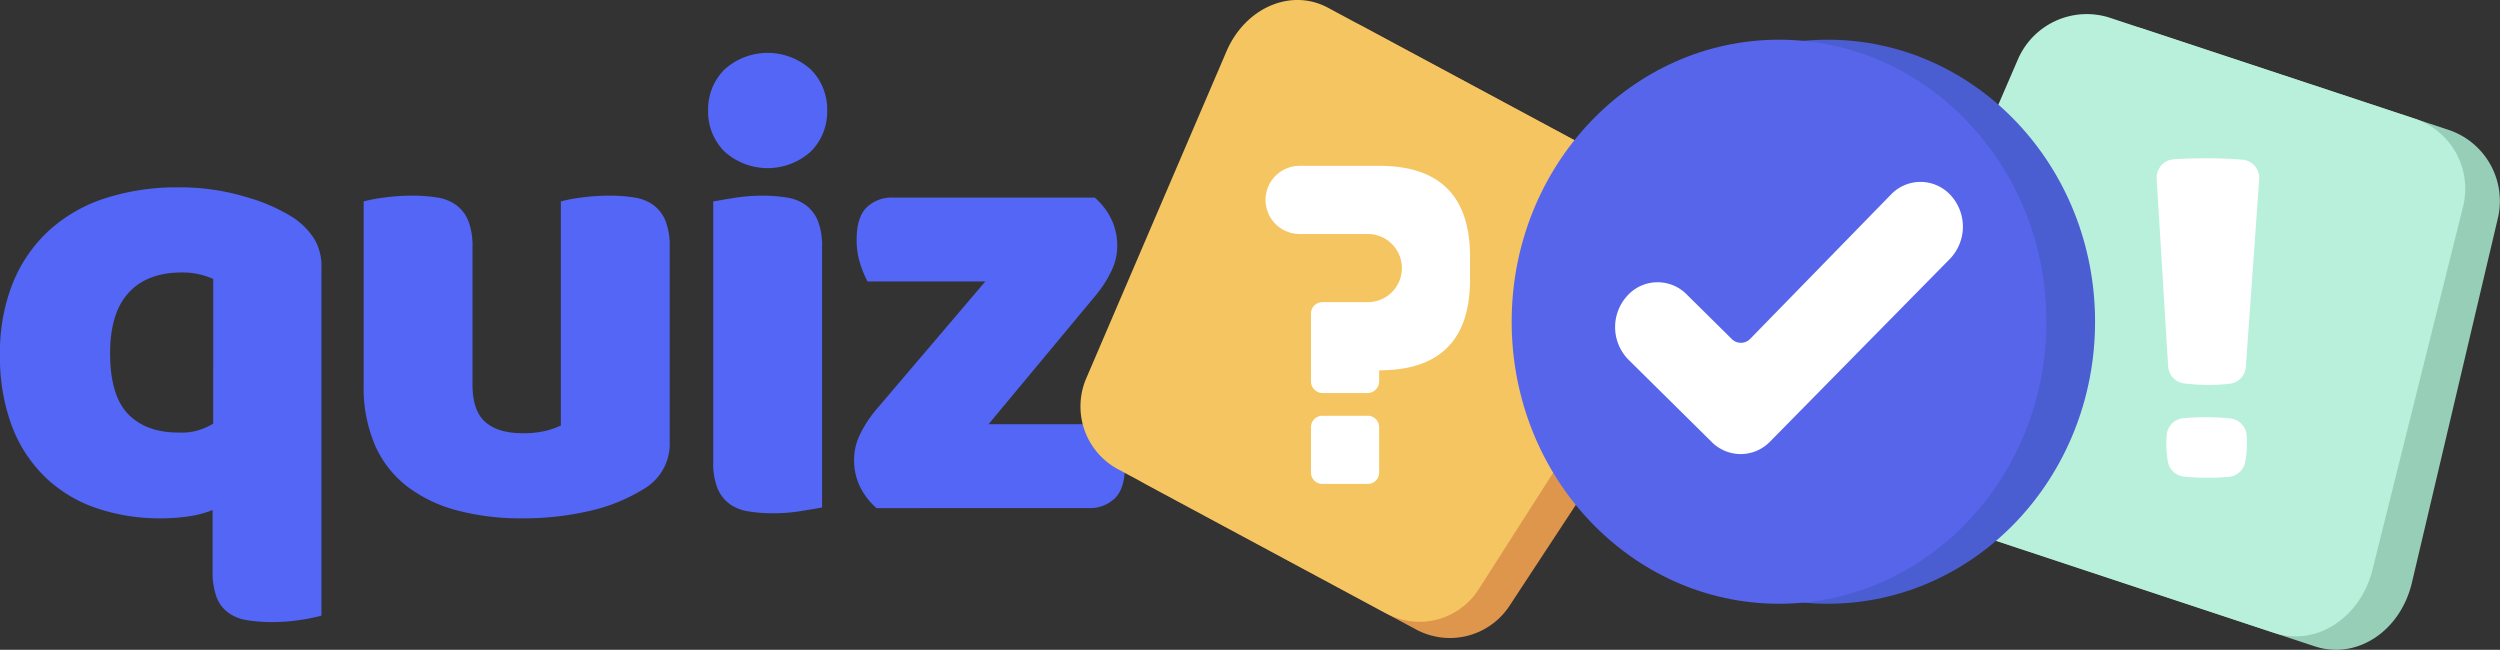 <svg xmlns="http://www.w3.org/2000/svg" xmlns:xlink="http://www.w3.org/1999/xlink" width="565.074" height="146.87" viewBox="0 0 565.074 146.87">
  <rect x="0" y="0" width="565.074" height="146.87" fill="#333333" stroke="none"/>
  <defs>
    <clipPath id="clip-path">
      <rect id="Rectangle_130" data-name="Rectangle 130" width="565.074" height="146.87" fill="none"/>
    </clipPath>
  </defs>
  <g id="Groupe_302" data-name="Groupe 302" clip-path="url(#clip-path)">
    <path id="Tracé_2498" data-name="Tracé 2498" d="M36.324,125.285A44.6,44.6,0,0,1,22,123.042a31.128,31.128,0,0,1-11.577-6.874A31.546,31.546,0,0,1,2.75,104.591,44.3,44.3,0,0,1,0,88.238,42.019,42.019,0,0,1,2.895,72.1a32.854,32.854,0,0,1,8.177-11.867,34.6,34.6,0,0,1,12.735-7.308,52.662,52.662,0,0,1,16.57-2.46,51.655,51.655,0,0,1,15.2,2.171,40.117,40.117,0,0,1,10.854,4.776,16.637,16.637,0,0,1,4.559,4.631,11.89,11.89,0,0,1,1.664,6.513v78.725a39.85,39.85,0,0,1-4.631.941,41.545,41.545,0,0,1-6.512.507,34.009,34.009,0,0,1-5.716-.435,9.734,9.734,0,0,1-4.269-1.737,7.857,7.857,0,0,1-2.605-3.545,16.521,16.521,0,0,1-.868-5.862V123.4a23.009,23.009,0,0,1-5.5,1.447,43.953,43.953,0,0,1-6.222.434M48.191,71.161a18.822,18.822,0,0,0-3.039-1.013,16.826,16.826,0,0,0-4.052-.435q-7.816,0-12.012,4.559t-4.2,13.676q0,9.55,4.053,13.747t11.432,4.2a13.4,13.4,0,0,0,7.815-2.026Z" transform="translate(0 -8.123)" fill="#5366f5"/>
    <path id="Tracé_2499" data-name="Tracé 2499" d="M97.965,54.011a33.443,33.443,0,0,1,4.559-.868,46.534,46.534,0,0,1,6.44-.434,34.054,34.054,0,0,1,5.716.434,9.742,9.742,0,0,1,4.269,1.737,8.366,8.366,0,0,1,2.677,3.546,15.384,15.384,0,0,1,.941,5.861V95.4q0,5.935,2.895,8.466t8.393,2.532a20.953,20.953,0,0,0,5.427-.578,18.63,18.63,0,0,0,3.256-1.158V54.011a33.442,33.442,0,0,1,4.559-.868,46.525,46.525,0,0,1,6.44-.434,34.055,34.055,0,0,1,5.716.434,9.747,9.747,0,0,1,4.269,1.737,8.373,8.373,0,0,1,2.677,3.546,15.383,15.383,0,0,1,.941,5.861V108.28a11.821,11.821,0,0,1-6.078,10.853,39.78,39.78,0,0,1-12.084,4.848,66.188,66.188,0,0,1-15.267,1.665,56.361,56.361,0,0,1-14.4-1.737,32.147,32.147,0,0,1-11.36-5.354,23.92,23.92,0,0,1-7.38-9.334A33.166,33.166,0,0,1,97.965,95.4Z" transform="translate(-15.768 -8.484)" fill="#5366f5"/>
    <path id="Tracé_2500" data-name="Tracé 2500" d="M190.754,27.272a12.721,12.721,0,0,1,3.69-9.262,14.563,14.563,0,0,1,19.537,0,12.721,12.721,0,0,1,3.69,9.262,12.712,12.712,0,0,1-3.69,9.261,14.561,14.561,0,0,1-19.537,0,12.712,12.712,0,0,1-3.69-9.261M216.514,117q-1.595.288-4.7.8a39.189,39.189,0,0,1-6.3.507,34.007,34.007,0,0,1-5.716-.435,9.734,9.734,0,0,1-4.269-1.737,8.342,8.342,0,0,1-2.677-3.546,15.316,15.316,0,0,1-.941-5.861v-58.9q1.591-.288,4.7-.8a39.157,39.157,0,0,1,6.3-.507,34.145,34.145,0,0,1,5.716.434,9.753,9.753,0,0,1,4.269,1.737,8.371,8.371,0,0,1,2.677,3.546,15.367,15.367,0,0,1,.941,5.861Z" transform="translate(-30.702 -2.293)" fill="#5366f5"/>
    <path id="Tracé_2501" data-name="Tracé 2501" d="M235.143,123.413a15.441,15.441,0,0,1-3.69-4.776,13.7,13.7,0,0,1-1.375-6.222,12.915,12.915,0,0,1,1.375-5.716,26.571,26.571,0,0,1,3.4-5.282l24.891-29.233H233.117a23.812,23.812,0,0,1-1.664-4.052,17.283,17.283,0,0,1-.8-5.355q0-5.063,2.244-7.308a8.115,8.115,0,0,1,6.005-2.243h45.586A15.6,15.6,0,0,1,288.182,58a13.74,13.74,0,0,1,1.374,6.222,12.94,12.94,0,0,1-1.374,5.716,26.731,26.731,0,0,1-3.4,5.282l-24.312,29.233h28.365a24.126,24.126,0,0,1,1.664,4.052,17.353,17.353,0,0,1,.8,5.355q0,5.067-2.243,7.308a8.116,8.116,0,0,1-6.006,2.243Z" transform="translate(-37.031 -8.567)" fill="#5366f5"/>
    <path id="Tracé_2502" data-name="Tracé 2502" d="M368.464,143.23l-61.021-32.8a15.863,15.863,0,0,1-6.873-20.186l32.674-73.575c4.34-9.772,14.771-14.255,23.177-9.736L429.064,45.98c8.406,4.518,10.321,15.637,4.444,24.583l-44.251,67.352a16.117,16.117,0,0,1-20.792,5.315" transform="translate(-48.165 -0.831)" fill="#de964d"/>
    <path id="Tracé_2503" data-name="Tracé 2503" d="M360.353,138.748l-61.021-32.8A16.117,16.117,0,0,1,292.3,85.673l31.766-74.064c4.22-9.837,14.551-14.374,22.956-9.855L419.66,40.8c8.406,4.518,10.422,15.692,4.664,24.7l-43.344,67.84a15.863,15.863,0,0,1-20.628,5.4" transform="translate(-46.844 0)" fill="#f4c560"/>
    <path id="Tracé_2504" data-name="Tracé 2504" d="M351.195,93.381V78.055a2.568,2.568,0,0,1,2.567-2.568h10.272a7.7,7.7,0,1,0,0-15.407H348.626a7.7,7.7,0,0,1,0-15.407H366.6q20.541,0,20.542,20.543v5.136q0,20.544-20.542,20.543v2.487a2.649,2.649,0,0,1-2.65,2.649h-10.11a2.648,2.648,0,0,1-2.649-2.649M366.6,103.734v10.272a2.568,2.568,0,0,1-2.569,2.567H353.762a2.567,2.567,0,0,1-2.567-2.567V103.734a2.568,2.568,0,0,1,2.567-2.568h10.272a2.569,2.569,0,0,1,2.569,2.568" transform="translate(-54.872 -7.19)" fill="#fff"/>
    <path id="Tracé_2505" data-name="Tracé 2505" d="M636.1,30.524,566.9,7.615a16.69,16.69,0,0,0-20.4,9.347l-32.6,78.185c-4.33,10.385-.21,21.6,9.322,24.755l82.382,27.272c9.533,3.156,19.416-3.422,22-14.385l19.466-82.531A16.958,16.958,0,0,0,636.1,30.524" transform="translate(-82.438 -1.096)" fill="#97ceb7"/>
    <path id="Tracé_2506" data-name="Tracé 2506" d="M626.672,27.485,557.47,4.576a16.958,16.958,0,0,0-20.584,9.286L503.261,91.705c-4.467,10.34-.461,21.517,9.072,24.672l82.382,27.272c9.532,3.156,19.53-3.385,22.252-14.3l20.5-82.191a16.69,16.69,0,0,0-10.79-19.672" transform="translate(-80.707 -0.606)" fill="#b9f0dc"/>
    <path id="Tracé_2507" data-name="Tracé 2507" d="M592.3,101.161q2.072.01,4.193.182.536.043,1.089.1a4.136,4.136,0,0,1,3.726,3.787l0,.034A22.205,22.205,0,0,1,601,111.2c0,.027-.009.053-.014.08a4.136,4.136,0,0,1-3.737,3.366q-.565.047-1.11.083-1.984.128-3.908.119t-3.907-.159q-.546-.042-1.111-.094a4.135,4.135,0,0,1-3.7-3.4c0-.026-.008-.052-.014-.078a22.239,22.239,0,0,1-.248-5.943l0-.032a4.134,4.134,0,0,1,3.764-3.751q.554-.048,1.091-.086,2.12-.15,4.194-.14m-11.32-53.912a4.147,4.147,0,0,1,3.8-4.379q1.08-.091,2.139-.133,3-.117,5.673-.106t5.6.162q1.1.057,2.262.169a4.128,4.128,0,0,1,3.7,4.41l-3.022,42.41a4.13,4.13,0,0,1-3.676,3.818q-.672.072-1.285.12-2.028.161-3.838.15a47.928,47.928,0,0,1-5.1-.347,4.138,4.138,0,0,1-3.659-3.859Z" transform="translate(-93.509 -6.861)" fill="#fff"/>
    <path id="Tracé_2508" data-name="Tracé 2508" d="M541.2,74.441c0,35.206-27.058,63.747-60.437,63.747s-60.437-28.54-60.437-63.747,27.058-63.747,60.437-63.747S541.2,39.234,541.2,74.441" transform="translate(-67.653 -1.721)" fill="#4a5dd1"/>
    <path id="Tracé_2509" data-name="Tracé 2509" d="M528.1,74.441c0,35.206-27.058,63.747-60.437,63.747s-60.437-28.54-60.437-63.747,27.058-63.747,60.437-63.747S528.1,39.234,528.1,74.441" transform="translate(-65.544 -1.721)" fill="#5765eb"/>
    <path id="Tracé_2510" data-name="Tracé 2510" d="M438.14,74.427l-.02.02a10.494,10.494,0,0,0,0,14.752l18.8,18.589a9.228,9.228,0,0,0,13.2-.094L510.767,66.4a10.5,10.5,0,0,0-.094-14.659,9.229,9.229,0,0,0-13.237.127l-31.8,32.6a2.915,2.915,0,0,1-4.182.04l-10.2-10.09a9.225,9.225,0,0,0-13.112,0" transform="translate(-70.028 -7.888)" fill="#fff"/>
  </g>
</svg>
